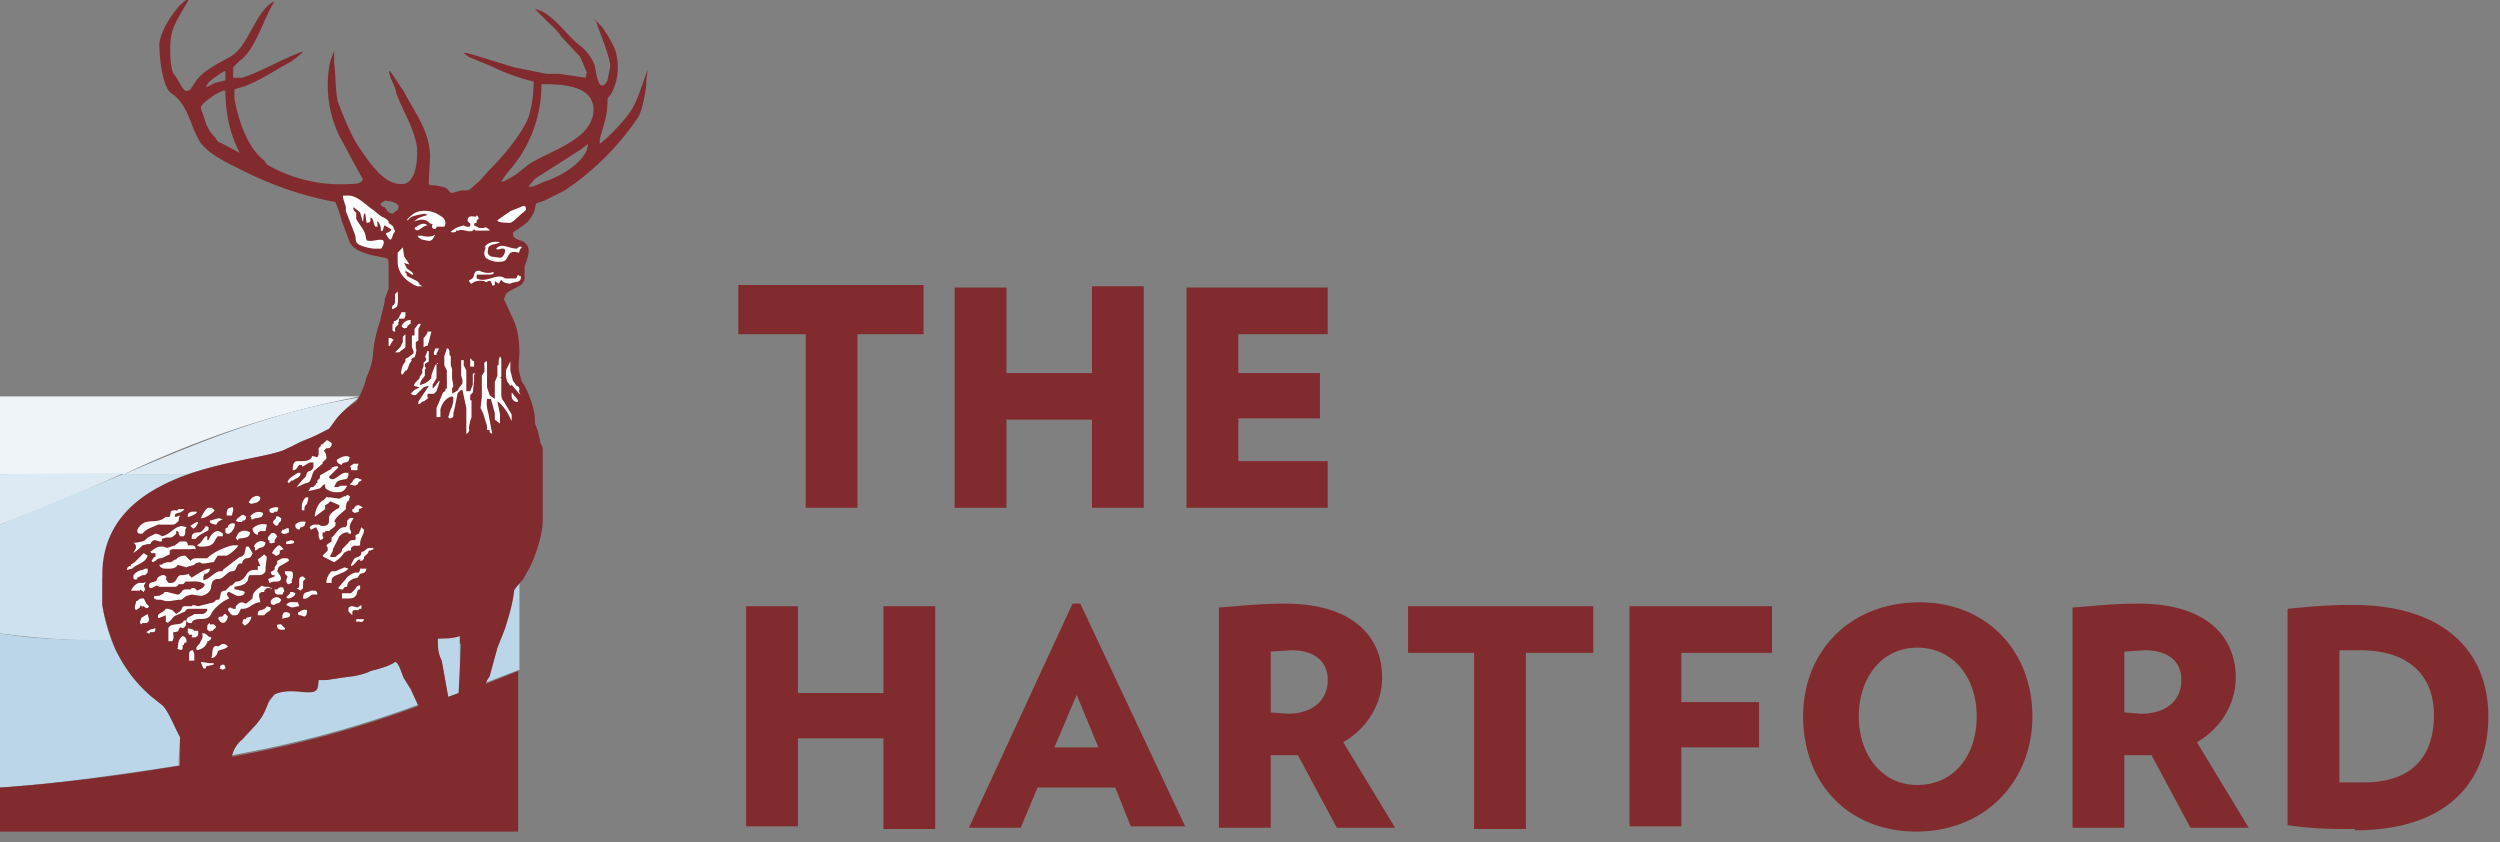 <?xml version="1.0" encoding="UTF-8" ?>
<!DOCTYPE svg PUBLIC "-//W3C//DTD SVG 1.1//EN" "http://www.w3.org/Graphics/SVG/1.1/DTD/svg11.dtd">
<svg width="193" height="65" fill="none" xmlns="http://www.w3.org/2000/svg"><rect width="100%" height="100%" fill="#808080" stroke="none"/><path d="M57 22.1v3.7h5.2v13.4h4V25.8h5.1V22H57zm27.3 17.1v-6.8h-6.6v6.8h-4v-17h4v6.6h6.6v-6.7h4v17.1h-4zm7.3 0v-17h10.9v3.6h-6.9v3h6.3v3.5h-6.3v3.3h6.9v3.6H91.6zm-8.5 14.4l1.7 4.1h-3.4l1.7-4zm-.3-7l-8 17.3h4l1.3-3.1h6l1.2 3h4.2l-8.1-17.2h-.6zM99.7 50.2l-1.6.1V55l1.3.1c1.9 0 3.1-1 3.1-2.6 0-1.5-1.1-2.3-2.8-2.3zm3.5 13.7l-3-5.6h-2.1v5.6h-4v-17c1.5-.1 3-.3 5.1-.3 5.3 0 7.5 2.6 7.5 5.7 0 2-1.1 3.9-3 5l4 6.6h-4.5zM125.8 46.8v17h4v-6.1h6v-3.5h-6v-3.8h7v-3.6M182.2 50.2h-1.6v10.2h1.9c3.7 0 5.4-2 5.4-5.2 0-3.1-2-5-5.7-5zm-.4 13.8c-2 0-3.1 0-5.2-.3V47c2-.2 3.3-.3 5-.3 7.2 0 10.5 3.7 10.5 8.6 0 5-3.1 8.8-10.3 8.8M108.7 46.8v3.6h5.1V64h4V50.4h5.2v-3.6h-14.3zm-40.5 0v6.7h-6.6v-6.7h-4v17h4V57h6.6V64h4V46.8M165.6 50.2l-1.6.1V55l1.3.1c1.9 0 3.1-1 3.1-2.6 0-1.5-1.1-2.3-2.8-2.3zm3.5 13.7l-3-5.6a8 8 0 0 1-.6 0H164v5.6h-4v-17c1.5-.1 3-.3 5.1-.3 5.3 0 7.5 2.6 7.5 5.7 0 2-1.1 3.9-3 5l4 6.6h-4.5zM148 50c-2.7 0-4.5 2.3-4.5 5.3s1.8 5.3 4.5 5.3c2.8 0 4.6-2.2 4.6-5.3 0-3-1.8-5.3-4.6-5.3zm0 14.2c-5.4 0-8.8-3.8-8.8-8.9 0-5 3.6-8.8 9-8.8 5.2 0 8.7 3.8 8.7 8.8 0 5-3.6 8.9-9 8.9z" fill="#822B2F"/><path d="M0 30.6v6h9.6a74.2 74.2 0 0 1 18.2-6H0z" fill="#EFF4F9"/><path d="M22.2 34.7c.9-.6 1.1-.7 2.2-1l1-.6c.2-.1.4-.6.6-.8a12.7 12.7 0 0 1 1.7-1.6c-6.4 1-12 3.3-18.1 5.9h4.9c3.3-1.1 6.8-1.4 7.7-2M0 40.5c3.4-1.3 6.5-2.6 9.6-4l-9.6.1v3.9z" fill="#DEEAF3"/><path d="M8 44.6c-.2-4.5 3-6.7 6.5-8h-5L0 40.5v8.4c3 .4 6 .6 8.6.5a13 13 0 0 1-.7-2.7v-1.5-.6z" fill="#CEE1EE"/><path d="M12.6 54.5l-1-.8a10.7 10.7 0 0 1-3-4.3c-2.7 0-5.6 0-8.6-.5v11.9c4.4-.3 9.2-1 13.8-1.7v-.6l.1-1.6c-.4-.7-.8-1.8-1.3-2.4zm27.1-9a20.1 20.1 0 0 1-1.3 4.5l-.6 2.2a11.5 11.5 0 0 1-.3.5l2.6-1V45l-.4.6zm-8.5 6.9c-.2-.4-.4-1.2-.7-1.3-.4.3-1.1.5-1.9.7 0 0-.2.2-1.3.4l-.8.1-1.3.2h-.6c0 .4 0 .8-.4.9-.6.1-1.8-.4-3 .2l-.5.7c-.4 1-.5 1-.9 1.6L18.7 57c-.5.4-.7.9-.8 1.3a83.1 83.1 0 0 0 14.4-3.9l-.6-1.3-.5-.8zm2.6-3.1c0 .7 0 1.1.3 1.7l.5 2.8.9-.3v-3.8-.2-.4l-1.7.2" fill="#BBD6E9"/><path d="M45.3 9.9c-1 1.3-3.3 2-4.5 2.8l-1 .8-.9.5h-.2l.5-.7a10.1 10.1 0 0 0 2.6-6.8h.3c1.5 0 3.5.2 3.7 1.7.1.7-.2 1.3-.5 1.7zm0 1.7c-.5 1.1-2 2-3.2 2.4-.3.1-1 .5-1.3.4l.5-.6 3.6-2.3.5-.4-.1.5zm-9.7 38.1l-.2 3.8-.8.3-.5-2.8c-.3-.6-.3-1-.3-1.7.6 0 1.2 0 1.7-.2V49.7zm-17.7 8.7c.1-.4.3-.9.8-1.3l1.1-1.2c.4-.5.5-.6.9-1.6 0-.2.3-.5.5-.7 1.2-.5 2.4 0 3-.2.4-.1.3-.5.4-.9h.6l1.3-.2.8-.1c1-.2 1.3-.4 1.3-.4.8-.2 1.5-.4 1.9-.7.3 0 .5.9.7 1.3l.5.8.6 1.3A83.3 83.3 0 0 1 18 58.4zM29.7 16s-.4-.1-.3-.3l.3-.2c.5 0 1.3.2 1 .7l-.4.3-.3-.1-.3-.4zm-12.8-5a2 2 0 0 1-.3-.4 3 3 0 0 1-.8-1.4c-.3-1-.5-.8.1-1.4l.7-.5.6-.3h.2v.4c.1 1.8.4 3 1.1 4.4L17 11zM16 6.5c.3-.4 1-.8 1.3-1h.1v.7l-.8.2-.6.3c-.2 0 0-.1 0-.2zm30-4.9c.2.7 1.2 3 1.1 3.6l-.2 1s-.2.4-.4.4c-.4 0-.5-1.2-.6-1.6a4 4 0 0 0-.9-1.3l-.5-.4c-.9-.8-2-2.4-3.2-2.6l1 1c.3.3.8.7 1 1.1l1.5 1.6.5 1.2-.1.4-2-.3h-1l-2.5-.5-2.6-.8s-1.2-.4-1.3-.3l.4.3 1.7.7a16 16 0 0 0 3.3 1.2c0 1-.2 2.5-.6 3.2-.7 1.3-1.8 2.6-2.8 3.6l-.8.9c-.3.2-.6.6-.9.7h-.5l-.7.2c-.2 0-.3-.3-.5-.4a4 4 0 0 0-1-.2c-.2 0-.3 0-.3-.2V14l.1-1.9c0-2-1.3-3.6-2-5l-1-1.5c-.3-.4-.1.3 0 .5l.3.7.1.4c.4 1.2 1.5 2.9 1.6 4.3v.3c0 1-.2 2.2-1 2.4h-.3c-1.4 0-2.6-2-3.3-3-.6-1-1-2-1.5-3.3-.2-.6-.2-2.4-.3-3v-1l-.3.8a9 9 0 0 0 .7 5.8l1.4 2.6.4.7c0 .4-.7.4-.9.4a11.4 11.4 0 0 1-6.5-1.5l-.2-.3c-1.3-1-2-3.1-2.3-4.8v-.7l.3-.1c1.3-.3 3-1.5 4-2a7.6 7.6 0 0 0 1-.8h-.1c-1.4.5-3.3 1.6-4.6 2L18 6v-.4-.4l.5-.5c1.2-.8 1.9-3.4 2.7-4.6-1.4.6-2 3.4-3.3 4.2-1 .6-2.2 1.1-2.8 2l-.4.6s-.3.2-.4.1c-.3-.2-.6-1-.9-1.3-.3-.6-.3-2.2-.2-2.8.1-1 1-2.2 1.4-3-.2 0-.7.5-.8.6-.6.7-1.4 1.9-1.5 2.9 0 1 .2 3 .8 3.7l.4.3c.8.7 1.1 1.7 1.5 2.7l.4.8c.7 1 2 1.6 3.2 2.2a26.8 26.8 0 0 0 7.3 2.5l.3.8.2.7.6 1.6c.3.6 1 .8 1.7 1l1 .2c.3 0 .3.3.3.5V22.3l-.3.8v.2l-.3 1.2c0 .3-.5 1.3-.6 2.8a5 5 0 0 1-.5 1.8l-.2.7-.3.7-.3.5c-.6.4-1 .7-1.5 1.3l-.6.8-1 .5-2.2 1c-1.8 1.2-14.5 1.1-14.3 10v2.1c.2 1.2.6 2.4 1 3.4.8 1.6 1.6 2.6 2.7 3.6l1 .8c.5.6.9 1.7 1.3 2.4v2.2c-4.7.8-9.5 1.4-13.9 1.7v3.4h40V51.8l-2.5 1 .1-.3.2-.3.6-2.2.6-1.5c.4-1.3.6-2 .7-3l.7-.8.5-.9s1-2 1-3.7v-3-.3-.7-.2-1.2c0-.4-.2-.3-.2-.7l-.2-.8-.2-.5v-.2c0-1.3-.9-3-1-3-.3-1-.3-1-.2-2.2 0-1.5-.3-2.3-.5-2.7l-.6-1.3c-.1-.1-.1-.3 0-.4 0-.4.8-.6 1-.8.2 0 .5-.4.5-.6v-.6-.3c.3-.9.6-1.6-.2-2-.3-.1-.7-.2-.7-.5s.3-.3.5-.5c.5-.3.8-.6 1-1 .2-.2.2-.7.3-.9l.6-.2 1.6-.8A20.7 20.7 0 0 0 49.3 9c.3-.6.6-2 .6-2.8l.1-.8c-.4 1-.8 2.5-1.4 3.3-.4.6-1.7 2-2.3 2.4v-.3c.2-1 .6-1.6.6-3.1 0-.2.3-.4.3-.5.5-.9.6-2 .4-2.9 0-.5-.9-2-1.2-2.3l-.5-.5v.1" fill="#822B2F"/><path d="M30.6 23.7c.2-.1.1-1.2.1-1.2l-.2.2v.6s0 .2-.2.3c0 0-.2.5.3.1zm9.5-2.4c-.2-.2-.1.1-.3.2H39c-.6-.5-1.4.4-2.2 0v-.3h1s.4 0 .3-.2c0 0-.5.2-1.1-.1-.6 0-.2.5-.7.7-.2 0 0 .3.1.3.2-.1.3-.3 1-.2.2.3.4-.4.6.3 0 .1.2 0 .2 0v-.3l.3.2.2-.3c.1.2.4.3.7.3.3-.2.9 0 .8-.6zm-3.4-3.5h1.1c.1 0-.4-.4-.4-.2H37l-.4-.2c0-.1 0-.2.2-.2V17c.2-.1.2-.2 0-.4 0 .2-.2.1-.4.1s-.3.1-.3.3c0 .2.3.2.2.4 0 .2-.4.1-.5 0-.4.1-.7.2-1 .5.2.1.3 0 .4 0v-.1h.2c.4-.2.9.3 1.2-.1zm-4.1.4h-.3c-.2 0 .2.3.3.3l.5.1c.3 0 .4-.3.5-.5-.2.2-.7.2-1 .1zm.4-.8c-.3-.3-.7 0-1 .2.2.5.6-.2 1-.2zm4.5 1.7c-.1.3-.2.5 0 .8 0 0 .5.4 1.2.3.7 0 .3-1 1.3-.7.2 0 0-.2.3-.4-.1-.1-.2-.1-.4.1-.6 0-1.2-.5-1.6 0 .2.2.5-.2.7.1 0 .3-.2.6-.4.6l-.7-.1c-.4-.2-.2-.5-.2-.7.2-.3.6-.2.9-.4-.4-.1-1 0-1.2.4zm-5.2 2.8h.1l-.2-.2-.6-.3-.2-.1v-.1-.1h-.1v-.2l.5.3h.1c0-.2-.3-.3-.5-.5l-.2-.4.3.1h.1l-.4-.6-.1-.7-.4.4v.7c0 1 .8 1.6 1.5 1.9h.4l-.3-.2" fill="#fff"/><path d="M34.2 16.8l-.3-.2a2 2 0 0 0-.8-.3c-.8-.1-1.2.1-1.7.7h.1c.2-.3.4-.3.7-.4.2 0 .6-.2.8 0-.3.1-.8.2-1 .5.2-.1.6-.2.8-.1.2 0 .3.2.5.3h.1c-.2.4.3.5.3.2h.6c.2-.3 0-.6-.1-.7zm-4.2.4v-.1c-.2-.3-.5-.3-.7-.5l-.5-.4c-.6-.4-1.1-1-1.8-1.1h-.5c-.1.1.2.8.2.9v.3l.7 1.8c.1.3 0 .5.2.7.2.2 1 .4 1.4.4h.4c.1 0 .3-.5.2-.6-.1-.2-.7 0-1 0-.4 0-.3-.1-.4-.5-.1-.4-.5-.8-.7-1.2v-.5c-.1 0-.3-.3-.2-.4l.5.4.2.7c.1 0 0-.7.2-.6l.1.7c.1 0 .3 0 .3-.2v-.2c.3 0 .2.8.5.7.1 0 0-.4 0-.4.2 0 .3.5.3.5v.2c.2.2.2-.4.3-.4l.5.3c0 .2-.4.3-.4.3 0 .2.3.5.3.5.2 0 .2-.4.3-.5 0 0 .2-.2 0-.3 0-.3-.2-.3-.4-.5zM17.4 47.4c-.2 0-.1.2-.3.2H17c-.2.1-.2.1 0 .4.3.2.5 0 .6-.4l-.2-.2zm-1.2.7c-.2.1-.2.2-.2.4v.1c.1.1.2.2.3.1h.1l.2-.2c.2-.1 0-.2-.1-.3h-.3zm2.8-.4v.1h-.2l-.1.3.2.2c.3-.2.5-.4.5-.7l-.4.1zm4-1.2c-.4 0-.7-.1-.9.2l.2.1c.3.2.5 0 .8 0l-.1-.3zm-1.2 1v.3c.2-.2.6 0 .6-.4-.1-.1-.3-.2-.5-.1l-.1.2zm-.1.7c-.2 0-.4 0-.3.2.1.3.4.2.6.2v-.1l-.1-.1-.2-.2zm-1.1-1.4c-.1.2-.2.2-.4.3h-.1c-.2.1-.2.2-.2.3v.1h.5c.2-.3.5-.3.5-.5v-.1l-.3-.1zM13 48c.2 0 .3-.4.6-.5l.7-.3c.1-.2.2-.2.4-.2H16c0 .2-.1.3-.3.4h-.7c-.2.2-.6.2-.6.5v.1l.2.1h.2c.2-.6 1.2 0 1.5-.7.3-.6 1.1-1.1 1.4-1.2l-.2-.3.1-.2h.1l.6.3h.2c.3 0 .4-.2.4-.3l-.2-.1h-.1l-.4-.1h-.1v-.2l.5-.1c.8-.3.4-.6.7-.8H20c.2 0 .4-.1.5-.3V44v-.2l.1-.8-.2-.2-.5.4.2.5H20h-.1v.3h-.3c-.3 0-.5.2-.6.4-.2.3-.4.5-.8.5l-.3.3h-.1l-.4.4c-.5 0-.3.4-.5.7h-.2l-.2.2-1.2.3-.4-.1-.1.1h-.2-.1-.2c-.3 0-.2.2-.4.4l-.3.2-.3-.3-.3-.1h-.2c-.2.3-.5.3-.6.5v.2h.1l.5-.2v.5l.2.1zm2.3-6.9c-.3 0-.5.1-.5.4v.1H15.1c.3-.4 1-.6 1-.7v-.2l-.2-.1s-.3.5-.5.5zm-.3-.7l-.3.2.2.2c.2 0 .4-.4.4-.5h-.1l-.2.1" fill="#fff"/><path d="M11.9 46.2l.2.1H12.4l.4.1h.3l.7-.1h.2l.4-.3.4-.1.7.1c.3 0 .8-.3.8-.7v-.1l.1-.3.1-.1.2-.1h.2c.3 0 .7-.6 1-.6.3 0 .3-.2.4-.4.1-.2.2-.2.4-.2 0-.2.1-.3.3-.4.3 0 .4-.1.5-.4l-.3-.5H19l-.1.4c0 .2-.2.4-.4.4l-1.3 1v.1H17c-.4 0-.8.6-1.3.7v-.2-.1l.1-.2h.1c.2-.1.3-.2.3-.4-.2 0-.5.1-1.4.7l-.2-.2v-.1l-.4.1H14c-.4 0-.3.6-.8.6H13l-.2-.3s.1-.2 0-.2l-.1-.1h-.2l-.2.1s-.2.1-.2.3c-.2.2-.6.1-.6.4 0 .2.1.2.2.2l.4-.2.2.1h1.2s.2 0 .3-.2h.2c.1 0 .2 0 .3-.2h.1c.5 0 1-.1 1.4.2 0 .3-.4.4-.6.5-.1-.2-.2-.2-.3-.2h-.1l-.1.1H14.4c-.4 0-.3.2-.6.4h-.1l-.8-.2h-.2c-.1.2-.3.2-.4.3-.3 0-.5 0-.4.2zm-.4 1.6l-.1-.4-.5.3c0 .2-.2.3 0 .5l.1-.1h.1c.2 0 .4 0 .4-.3zm-.5-1h.1c.2.2.3.2.4 0l-.2-.2-.2-.4c-.3 0-.3 0-.5.2h-.1c0 .3-.2.5 0 .7l.3-.2c0-.2.1-.2.2 0zm-.2-1.3l.3.2.1-.2-.1-.3s.3-.4 0-.2h-.4c-.4.2-.4.3-.6.6h.7zM11 44a1 1 0 0 0-.6.3l-.1.1v.2c0 .1.1.2.3.1v-.1l.4-.2h.2l.2-.2v-.1-.2h-.2l-.2.1zm.4-1v-.1l-.3-.2-.7.7-.3.2v.1H10c-.2.1-.2.2-.2.3l.4-.1c.4-.4 1-.4 1.2-1zm4.5-1.6c-.2.1-.3.5-.7.7l.2.1c.5 0 1 0 1.2-.5l.2-.3h.4v-.2a.6.6 0 0 0-.4-.2c-.3 0-.6.4-.7.7H16v-.3zm-1.3-1.5c.2-.1.6-.2.6-.4h-.3c-.2 0-.4.1-.4.3v.1zm-4.1 2.3v.1l-.2.4.4-.3.3-.3.4-.1h.2c.1-.2.2-.3.4-.3l.3.1h.2v-.2l.3-.1h.3c.2 0 .3-.1.5-.3V41h.1l.1.1v.1l.1.2H14.2l.1-.2v-.1-.2l.1-.2-.4-.1-.3.1c-.4.2-.7.6-1.2.7a1 1 0 0 0-.5-.2l-.6.3-.2.2-.2.1-.5.1h-.1-.1s.2.1.2.3zm.3-1h.2c.3-.4.8-.5 1.2-.7H13.3c.2 0 .3-.1.5-.3V40l.1-.2-.3.1h-.1c0-.2 0-.2.2-.3.3 0 .6-.3.5-.3h-.4c-.1 0-.1.2-.2.1h-.2c-.3 0-.2.3-.3.5H13h-.2c-.8.7-1.6-.1-2.2 1v.1s0 .2.2.2zm3.5.6h-.1-.1-.2l-.4.3-.6.2-.3-.1h-.2c-.3 0-.5.2-.8.4l.1.1H12v.3h-.1l-.2.3.1.1.2-.1.1-.1.2-.1c.3 0 .5-.2.8-.3v-.1-.2l.2-.1H14.7a1 1 0 0 1 .4 0c0-.2-.1-.3-.3-.3h-.2-.1c0-.2-.1-.3-.2-.3zm7.2 3.6l-.1.1h-.2c0 .2 0 .3.2.4h.4l.1-.2s.1 0 0-.2c0-.2-.2-.2-.4-.1zm.8-2.1c0-.2-.1-.2-.3-.2h-.2l-.4.2v.2l-.2.3v.1c0 .2-.2.1-.3.3l.1.2h.2v.1l-.5.2.1.3.3-.1h.2c.3 0 .4-.1.4-.3l-.1-.2-.2-.3.1-.3.1-.1.2-.1.5-.3" fill="#fff"/><path d="M14.7 43.3l-.3-.3-.1-.1c-.3 0-.6.1-.7.3h-.1l-.3.2h-.3l-.3.1-.1.1h-.2c.1.3.3.3.7.3.2 0 .6 0 .7-.3l.7.2.2-.1h.1l.3-.1.1-.1.3-.1.2.1h.2l.6-.1h.1l.3-.5h.7c.4-.2.8-.6.9-.8H18c-.1 0-1.3.3-2 1h-.8c-.2 0-.3 0-.5.2zm7.7.8H22v.2l.2.2-.1.3c0 .2.1.3.2.3l.2-.1c.1 0 0-.1 0-.1l.1-.3c0-.2.1-.5-.2-.5zm-4-2.5c.3-.1.9 0 .9-.5-.5-.3-1 0-1 .3-.2.1 0 .2 0 .3h.1zm-.7-.4c.3-.2.5-.6.4-.8-.3 0-.3 0-.5.2v.1l-.2.1v.2c0 .2.1.2.3.2zm-1.5-1c0 .2.1.2.4.3h.1c.1-.2.2-.3.5-.4l-.3-.1-.7.2zm.3-.8v-.1h-.1v-.1h-.2-.1c-.2 0-.5.6-.6.8h.1c.3 0 .8-.4 1-.6zm1.2.4h.2l.1-.4c0-.2 0-.3-.2-.2-.2 0-.3.2-.3.4v.2h.2zm5.4 5.4c0 .1 0 .2-.2.2l.3.2.2-.2V45c0-.1 0-.2.2-.3l-.2-.2c-.2 0-.3.1-.3.3v.4zm-.7.6l-.1.1-.2.2.1.1c.3 0 .6-.2.6-.4l-.2-.1h-.2zm-3.7-5.6c.2 0 .3-.1.3-.3-.2-.2-.3-.2-.5 0a1 1 0 0 0-.3.3l.2.1h.3zm.8.6c0 .2.1.4.4.5 0-.2 0-.2.2-.3h.4l.1-.5c-.4-.1-.8 0-1.1.3zm.2 1.7l.2-.1c.1-.2.5 0 .6-.5-.4-.3-.8 0-.9.3.2.1 0 .2.1.3zm2 3.8c-.3-.4-.7-.1-.8.1 0 .2 0 .3.3.3.1-.2.4 0 .5-.4zm-.8-.8v-.1c-.2-.2-.4 0-.7-.2 0 .1-.7.4-.7.9v.1l-.5.4-.3-.1c-.2 0-.3.1-.5.3v.2H18l-.2-.1s-.2 0-.2.2c.1.1.2.4.4.4h.2c.2 0 .3-.3.4-.5h.1c.6 0 .7-.4 1.3-.5h.1L20 46c0-.3.2-.3.4-.3v-.1l.2-.2H21zm1.4-8.2l.2-.2h.1c.3-.2.5-.2.6-.5v-.1H23 23c-.3.2-.7.4-.8.7zm1.4 1.6l.1-.4v-.1h-.2a1 1 0 0 0-.3.7v.3h.2c0-.3 0-.3.2-.5zm-2.1 3.8v-.2l.3-.1-.1-.1-.2-.2c-.2 0-.3.2-.5.4l-.1.2.3.2s.2 0 .3-.2zm-1-1h.2v.2c.2.1.2 0 .4 0v-.2l.2-.3c-.2-.3-.3-.3-.5-.2 0 .1-.3.2-.2.5zm-1.2-1.8v.2h.1c.3-.2.8 0 .8-.5-.4-.2-.8 0-1 .3zm.4-1.1c.2-.1.3-.2.3-.4-.2-.2-.4-.1-.6 0a1 1 0 0 0-.3.4l.2.1.4-.1zm1.3.8l.1-.1h.2l.1-.3c-.2-.1-.5 0-.7.1 0 .2 0 .3.3.3zm2.4 1l.1-.3c-.3-.1-.6 0-.8.2 0 .2 0 .3.3.4l.1-.2h.1l.2-.1zm-2.2-.6c0 .1-.3.2-.2.4l.1.1c.2.2.2 0 .3 0v-.1l.2-.2V40c-.2-.1-.2-.2-.4-.1zm1 1.2v-.3c0-.2-.1-.1-.2-.1l-.2.1h-.1l-.1.2c.2.2.4.1.6 0zm-.2.8h.1c.1 0 .6 0 .5-.2-.2-.2-.4 0-.6 0v.2zm3.5-5.8l-.2.1-.7.4v.2l-.2.2v.2h-.1c0 .2-.2.2-.2.3H24l-.2.3h.1l.8-.2.3-.3h.1v.2c0 .2.6.4.7.4h.3c.3 0 .5-.1.7-.5h-.3-.2l-.2.1h-.3c.2-.5.3-.5.8-.6.3 0 .3-.3.3-.5h-.2c-.4 0-.6.4-1 .5 0 0-.3 0-.3-.2l.4-.4.3-.3V36H26h-.1l-.3.1v.1z" fill="#fff"/><path d="M23.1 35.9h.2v.1h.1l.5-.3H24.2v.1c0 .3 0 .5-.4.6l-.1.1-.1.3-.3.3-.4.5.7-.3c.5 0 .4-.7.7-1l.6-.5v-.1l.3-.3c0-.1 0-.4-.2-.6l.2-.2h.1c.2 0 .2-.1.3-.2v-.2l-.3-.2h-.1l-.1.1-.2.2c-.2 0-.1.2-.2.2l-.1.1v.5l-.1.2-.4-.1c-.1.4-.6.4-1 .4-.3 0-.5 0-.5.7.3 0 .3-.2.5-.4zm1.2 9.7H24c-.3.2-.6 0-.6.6.3.1.5-.2.7-.3h.4s0-.3-.2-.3zM23 47.3c0 .1 0 .2.2.2l.3.1c.2-.1.2-.3.2-.5-.3-.1-.5.1-.7.2zm-9.2 1.3c.1-.2.1-.2.3-.1.4-.2.2-.4.3-.6h-.2c-.2.5-1 .1-1.2.6v1h.3c.2-.3 0-.6.1-.7.3 0 .4-.1.4-.2zm-2.2 0l-.3.2c.2.1.2.2.3 0h.2c.1 0 .2 0 .2-.3l-.4.1zm3 .4h.2c.1 0 0 .1 0 .2h.3c.2-.1.2-.2.2-.3v-.2H15l-.1-.1-.4-.1v.4h.1zm-.5.1c-.4.3-.3.6-.4 1 .3.1.4.1.4-.1v-.2h.1c0-.2.1-.2.2-.2 0-.2 0-.4-.3-.5zm19.5-21.7h.1v-.1l.2-.4h-.3l-.1.3v.2zm-3.3-1.3H30v.6h.1c.1 0 0 0 0 0l.1-.2.2-.3h-.1l-.1-.1zm6 1.8v.4H36.6V28v-.1l-.2-.1v-.1h-.1v.2zm-3.4-1.2h.1l.1-.3.2-.8H33v.1l-.2.3-.1.1V26.8zm-1.6.1v-.4-.6l-.2.2v.4l-.2.4-.4.4h.3l.4-.3zm-.6-1.8l.1-.2v-.2H31.2l.1-.2v-.2-.1h-.3l-.2.4c-.1.2-.3.3-.4.3v.2h-.1v.5l.1.1h.1v-.3l.3-.3zm1 2.8l.2-.2h.1l.1-.3c0-.1.1-.3 0-.4v-.3-.2l.2-.1v-.4-.5l.2-.4h-.2l-.3.4v.5h-.2v.9s.2.4.1.5l-.4.3-.2.1v.2l-.2.3s-.3.8 0 .7l.2-.3h.1l.1-.2.1-.3.2-.3zm1.3 2.9v-.3h.5l.2-.2.2-.6c0-.1.1-.2 0-.2 0-.1 0 0 0 0l-.3.4-.2.2v-.3l.3-.5v-.4-.5-.2h.1V28s0-.1 0 0l-.2.2a8 8 0 0 0-.3.8v.2l-.2.2-.3.2-.3.1h-.1l.1-.3.3-.4v-.2-.3c.1 0 .1-.1 0-.2v-.1-.1l.3-.2v-.2-.3-.3H33l-.2.5h.1v.2l-.2.2v.3l-.1.2v.3l-.2.3v.1l-.3.3s-.2.2-.1.3l.4.1-.4.2-.3.3.2.1h.2l.3-.3.3-.3.3-.1h.1l-.4.6-.4.6v.2c.2 0 .3-.3.4-.2l.4-.3zm3.7-1.8c0-.1-.2-.1-.2 0v.8l-.2.5H36v-.3-.2-.3-.5-.3l-.2-.4v-.4h-.2V29l.1.3V29.6l-.3.4c0 .2-.4.3-.5.4V30l.1-.2-.1-.6v-.1-.6l-.1-.3v-.1-.3-.2-.1l-.1-.1v-.3l-.1-.2h-.1l-.2.6V28.2l.2.4a16.9 16.9 0 0 0 0 .9v.5h-.1c0 .1 0 .2-.2.3l-.5 1.2v.7h.3v-.6c.1-.4.4-.9.9-1l.1.1c0 .2 0 .5-.2.9l-.2.6.1.1c.3 0 .3-.2.3-.2v-.2l.1-.4.2-1c0-.2.2-.3.3-.4h.1l.3 1.4v2c.1 0 .3-.3.2-.4V33l.1-.5.1-.3V32v-.6-.5h-.1v-.4l.2-.2.1-.9v-.3-.2zm2 1.5v-.5-.7c-.2 0 0-.1 0-.1v-.3-.2-.1-.1-.2-.5l-.1-.2-.1.3v.4h-.1v.8l-.2.5v1.3l-.4-.3-.2-.6v-.2-.3-.6-.4-.5c-.3 0-.2.3-.2.4v.4l-.2.3V30.6l-.1.9.2.4.3 1v.3h.2c0 .3.1.2.2.3l-.3-1.6c-.2-.7-.1-1-.1-1.1h.3l.3 1.1v.5l.4.3V32l-.2-1c.1 0 .5.4.8.9l.3.6V32l-.6-1c-.2-.2-.2-.5-.2-.5zm.7-.6l.1-.1.5.6.2.2s-.2-.3-.1-.4c0-.2-.1-.3-.2-.3l-.3-.4-.2-.8v-.2-.2-.3s0-.1 0 0l-.3.6c-.1.2 0 1 .1 1l.2.3zM27.7 47h.2v-.2-.1l-.3.2-.4-.1c-.2 0-.3.1-.3.2v.2l.3.3v-.2c0-.2.1-.2.3-.2h.2zm-.2.8v.2h.1c.1-.1.4.2.5-.2h-.5zm-1.1-12l.2-.1h.1l.2-.1.1-.3c-.3-.2-.7 0-1 .2 0 .2.1.3.4.4zM31.6 25h.1v-.3c-.3 0-.6.2-.7.5.1.1.2.2.4.1l.1-.2h.1zm-4 11.9c-.2 0-.3.1-.4.3l-.2.2.4.1.2-.1.1-.2.2-.1V37h-.1l-.2-.1zm-.3 2.4h-.1v.2l.2.1.3-.1v-.2l.3-.1-.1-.1-.2-.1c-.2 0-.3.1-.4.3zm-.2-3h.5V36l.1-.2h-.4c-.1.1-.4.2-.2.3zm-2.2 5.2v-.2-.2h.2V41h.3c.2-.2.5-.3.5-.5v-.2h-.1c.1-.4.6-.7.9-1v-.2l.1-.4h.1l.1-.3v-.1l-.2-.1-.1.1c0 .1 0 0-.1 0l-.4.2-.7-.1h-.1-.1c-.1-.1-.1 0-.3.2-.5.2-.7 1-.7 1.3l.8-.6V39l.2-.1.2-.2.7.3c0 .2 0 .2-.2.3-.3.2-.6.4-.6.7v.2c0 .3-.2.4-.4.4h-.2l-.2-.1h-.2c-.2 0-.3 0-.5.2l.1.2.4-.2.2.4v.3l.1.3c.3-.1.3-.2.2-.3zm3 1.1c0 .5-.4.3-.6.6l-.2.4v.1c.3-.1.4-.4.6-.5h.1c.1 0 0 0 0 .1.2 0 .3-.1.3-.3l.3-.3c.1-.2 0-.2.2-.2.2-.1.3-.1.2-.2h-.1c-.5 0-.3.1-.7.3zm-1.3 1.2l-.7.3h-.3c-.3.3-.4.6-.4.9h.4v-.2c0-.3.4-.4.4-.4.4-.2.6-.2.9-.5l-.3-.1zm1.2.2l-.1.2h-.2c-.3 0-.8.4-.8.5l-.6.7.2.1h.2c0-.1.1-.2.3-.2 0-.4.3-.6.8-.7l.2-.3c.4-.1.4-.1.5-.4h-.5zm-.3 2l.1-.4.1-.1h.1v-.3c-.3 0-.3.2-.4.3l-.3.3h-.7v.4h.4c.3 0 .6 0 .7-.3zm-1-3.3l.4-.2h.2v-.2c.3-.3.3-.1.7-.2V42c0-.5.3-.7.3-1.1l-.2-.2-.2.5c-.5.2-.1.2-.3.5h-.2c-.2 0-.3.2-.4.3l-.4.4c0 .3-.2.3-.5.6h-.4v-.1l.2-.4v-.1l.5-1c.1-.1.3-.3.6-.3h.1v.1h.2V41a.4.4 0 0 1-.1-.3c0-.3.2-.5.3-.7a.6.6 0 0 0-.3 0l-.2.2v.2s0 .3-.2.3c-.5 0-.6.5-1 .8v.3l-.3.2-.1.1.1.2v.2l-.4.4.1.1.8.4c.3-.2.6-.4.8-.8zm13-12.4v.3c0 .2.2.5.5.4 0-.2-.3-.4-.4-.6l-.1-.1zM16 49.5h.1c.1-.1.2-.1.2-.3-.2 0-.3-.2-.5-.3h-.2c.1.3 0 .4-.1.6l-.1.2c-.2.2-.3.3-.2.5.4-.1.6-.2.8-.6v-.1zm1.2 1.8l-.2.1v.2h-.1l.3.1.2-.1c0-.2-.1-.3-.2-.3zm-1-.1l-.7-.1.2.5h.2c0-.1 0-.2.2-.2l.4-.1v-.1h-.2zm-1.3-1c-.3 0-.3.2-.3.4v.4h.4v-.5l-.1-.3zm2-.3c-.7-.2-.4.7-.6.9.3 0 .5-.3.5-.5.2-.2.5-.1.8-.4-.3-.3-.5-.2-.7 0zm23.5-33.5c-.3.2-.7.7-1 .8-.3 0-1 0-1-.2l1-.7.5-.2.5-.2c.2 0 .2.1.2.3l-.2.2" fill="#fff"/></svg>

